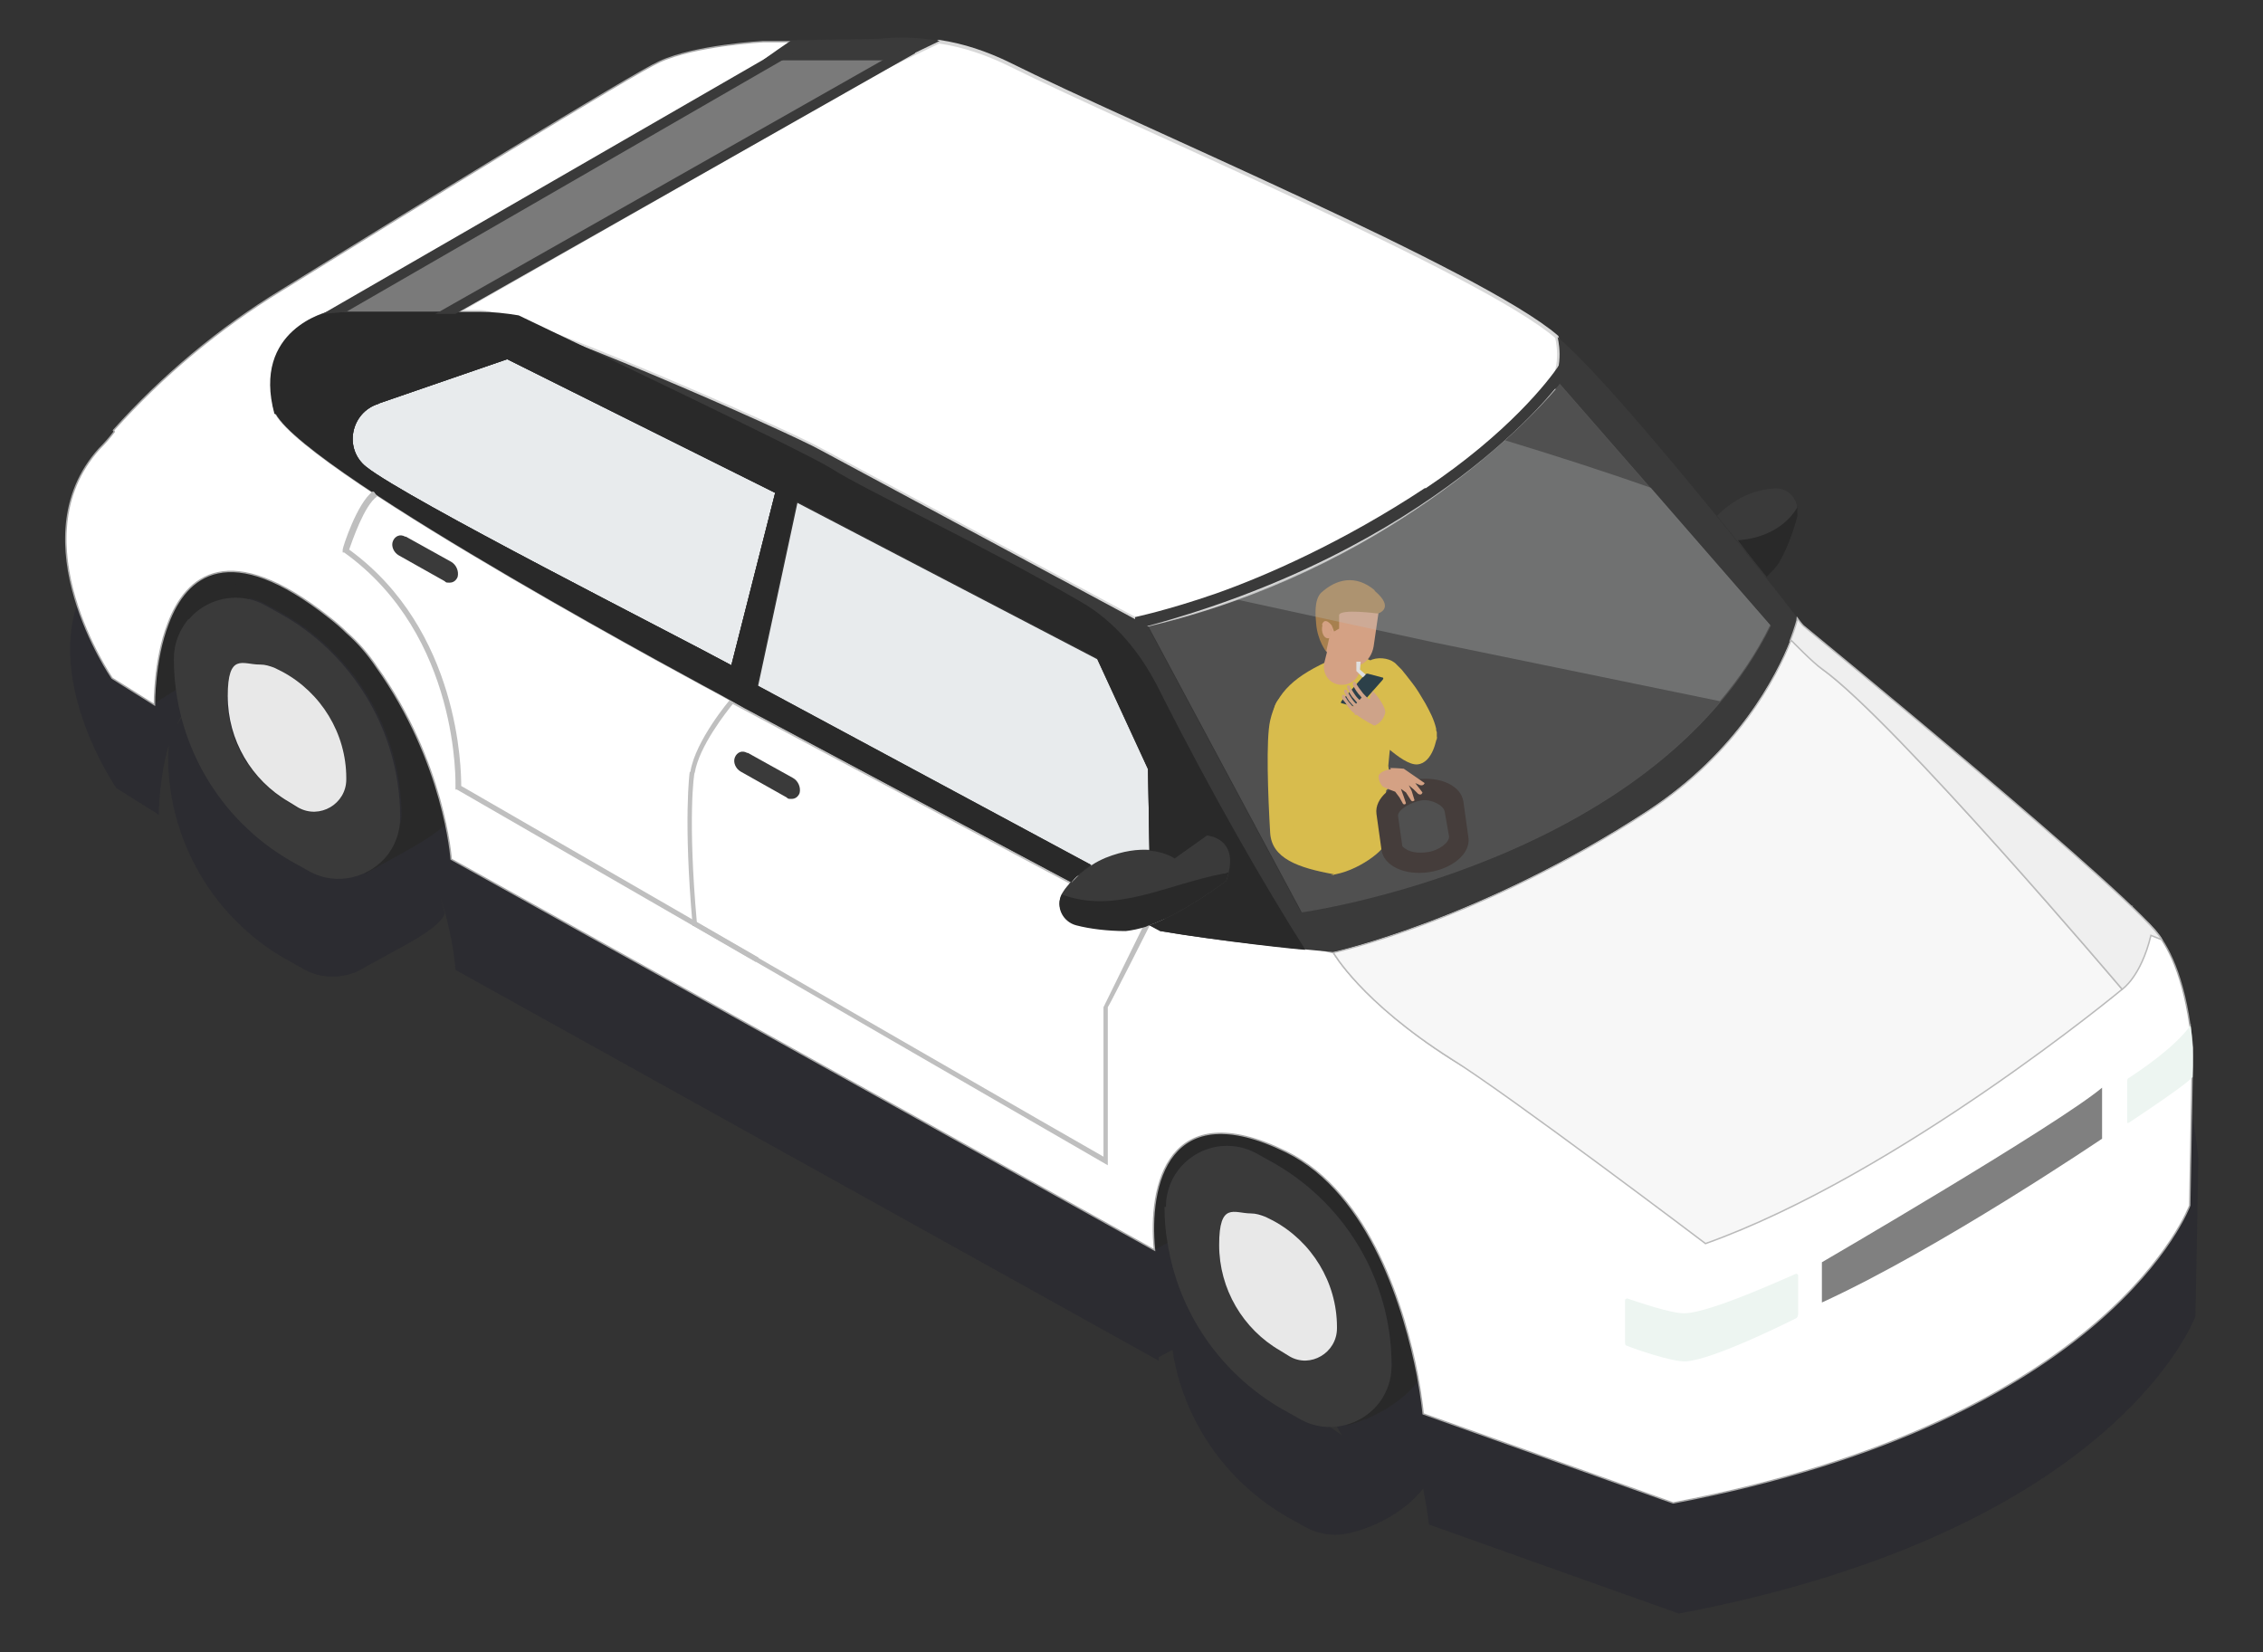 <?xml version="1.0" encoding="UTF-8"?>
<svg xmlns="http://www.w3.org/2000/svg" version="1.1" viewBox="0 0 315 230">
  <rect x="0" y="0" width="315" height="230" fill="#333333" stroke="none"/>
  <defs>
    <style>
      .cls-1 {
        fill: #f7f7f7;
      }

      .cls-1, .cls-2, .cls-3, .cls-4 {
        stroke-miterlimit: 10;
      }

      .cls-1, .cls-2, .cls-4 {
        stroke-width: .2px;
      }

      .cls-1, .cls-4 {
        stroke: #bababa;
      }

      .cls-5 {
        fill: #292929;
      }

      .cls-5, .cls-6, .cls-7, .cls-8, .cls-9, .cls-10, .cls-11, .cls-12, .cls-13, .cls-14, .cls-15, .cls-16, .cls-17, .cls-18, .cls-19, .cls-20, .cls-21, .cls-22, .cls-23, .cls-24 {
        stroke-width: 0px;
      }

      .cls-6 {
        opacity: 0;
      }

      .cls-6, .cls-8 {
        fill: #000;
      }

      .cls-7 {
        fill: #af7832;
      }

      .cls-25 {
        isolation: isolate;
      }

      .cls-2 {
        stroke: #a8a8a8;
      }

      .cls-2, .cls-3, .cls-23 {
        fill: #fff;
      }

      .cls-3 {
        stroke: #d8d8d8;
        stroke-width: .5px;
      }

      .cls-8 {
        mix-blend-mode: multiply;
        opacity: 0;
      }

      .cls-9 {
        fill: #bbbebf;
      }

      .cls-9, .cls-20 {
        opacity: .3;
      }

      .cls-10 {
        fill: #edf5f1;
      }

      .cls-11 {
        fill: #f5cd2f;
      }

      .cls-12 {
        fill: #7a7a7a;
      }

      .cls-13 {
        fill: #231815;
      }

      .cls-14 {
        fill: #e8e8e8;
      }

      .cls-15 {
        fill: #efa77d;
      }

      .cls-16 {
        fill: #100f2b;
        opacity: .2;
      }

      .cls-17 {
        fill: #e7a984;
      }

      .cls-18 {
        fill: gray;
      }

      .cls-19 {
        fill: #001d2a;
      }

      .cls-20 {
        fill: #949494;
      }

      .cls-21 {
        fill: #3a3a3a;
      }

      .cls-22 {
        fill: #bfbfbf;
      }

      .cls-4 {
        fill: #efefef;
      }

      .cls-24 {
        fill: #e8ebed;
      }
    </style>
  </defs>
  <g class="cls-25">
    <g id="_レイヤー_1" data-name="レイヤー 1">
      <g>
        <path class="cls-16" d="M297.4,141.8s-19.5,16.9-30.1,23.4c-19.5,12-29.7,16.6-29.7,16.6,0,0-27.1-14-34.9-18.9-12.6-8-16.4-14.8-16.4-14.8,0,0-12.1-2.6-23.5-4.6l-58.4-29.4h0s-3.4-1.9-3.4-1.9c0,0-57.1-30.5-61.9-39.1-3.2-11.9,7.5-14.2,7.5-14.2l63.5-33.9,4.3-3.7h0c0-.1-7.5,0-7.5,0,0,0-9.4.5-14.4,2.8-3.6,1.6-35,21-52.6,31.8-8.7,5.4-16.5,11.9-23.4,19.5-.7.8-1.4,1.5-2.1,2.4-11.4,12.8,1.8,31.9,1.8,31.9l5.9,3.7s0-5,1.4-9.7c0,.5-.1,1-.1,1.6,0,11.6,6.2,22.3,16.2,28.1l2.5,1.4c2.5,1.5,5.4,1.4,7.7.4.3-.2,4-2.2,6.7-3.7,5.5-3,5.4-4.4,5.4-4.4,0,0-.2-.9-.6-2.3,1.9,6,2.1,10.2,2.1,10.2l97.9,54.4c0-.7-.1-1.5-.1-2.2,0,.6,0,1.1.1,1.7l1.9-1c1.5,9.7,7.3,18.2,15.9,23.2l2.5,1.4c2.1,1.2,4.5,1.4,6.6.8,0,0,0,0,0,0,0,0,6.1-1.3,9.9-6.1.6,3,.8,5,.8,5,5,1.8,34.8,12.4,34.8,12.4,61.2-11.6,71.9-41.4,71.9-41.4l.4-21.9c-1.7-18.2-8.9-18.3-8.5-19.6ZM25.4,99.8c-.3.3-.5.7-.8,1.1,1.4-3,3.7-5.4,7.2-5.8-5.2,2.1-6.5,4.7-6.5,4.7ZM30.9,110.6c0-2.6,2.1-4.4,4.4-4.4s1.4.2,2.1.5l1,.5c5.4,2.9,8.9,8.6,8.9,14.8v.2M186.8,199.8,170.4,188.2c0-2.6,2.1-4.4,4.4-4.4s1.4.2,2.1.5l1,.5"/>
        <g>
          <g>
            <polygon class="cls-5" points="38.7 77.9 25.8 95.2 21.5 97.9 18.1 84 28 76.7 38.7 77.9"/>
            <g>
              <path class="cls-5" d="M178.9,160.2c11.9,5.8,24,24.1,19,31.4-3.7,5.3-10.4,6.8-10.4,6.8,1-1.4,6.2-6.3,6.2-8.3v-.3c-.1-11.9-6.7-22.7-17.1-28.3l-1.8-1c-1.3-.7-2.7-1-4-1-4.5,0-8.5,3.6-8.5,8.5s.1,3.3.4,4.9l-1.9,1c-.9-9.1,1.8-21.6,18.3-13.7Z"/>
              <path class="cls-5" d="M35.2,80.6c3.5-1,6.9.9,15.5,8,0,0,3.9,3.5,5.1,5.2,2.8,2.5,7.1,19.7,7.1,19.7,0,0,0,1.3-5.4,4.4-2.8,1.6-6.7,3.7-6.7,3.7,1-1.4,5.1-5.9,5.1-7.9v-.3c-.1-11.8-6.7-22.7-17.1-28.3l-1.8-1c-1.3-.7-2.7-1-4-1-2.5,0-4.9,1.1-6.5,3,0,0,1.6-3.5,8.9-5.6Z"/>
              <path class="cls-2" d="M15.8,59.9c6.8-7.6,14.7-14.2,23.4-19.5,17.6-10.9,49-30.2,52.6-31.8,5-2.3,14.4-2.8,14.4-2.8h7.5c0-.1,0,0,0,0l-4.3,3.7-63.5,33.9s-10.7,2.4-7.5,14.2c4.8,8.6,61.9,39.1,61.9,39.1l3.4,1.9h0s58.4,29.4,58.4,29.4c11.4,1.9,23.5,4.6,23.5,4.6,0,0,3.9,6.8,16.4,14.8,7.9,5,34.9,18.9,34.9,18.9,0,0,10.2-4.6,29.7-16.6,10.6-6.5,30.1-23.4,30.1-23.4-.4,1.3,6.8,1.4,8.5,19.6l-.4,21.9s-10.8,29.8-71.9,41.4c0,0-29.8-10.6-34.8-12.4,0,0-.2-2.2-.8-5.4-1.7-8.7-6.4-25.3-18.3-31.1-16.4-8-19.2,4.6-18.3,13.7l-97.9-54.4s-.9-13.5-10.4-26.8c0,0,0,0,0,0-1.2-1.8-2.6-3.4-4.1-4.7-.7-.7-1.5-1.4-2.4-2.1-14-11.1-20-5.9-22.5.8h0c-2,5.2-1.9,11.3-1.9,11.3l-5.9-3.7s-13.2-19.2-1.8-31.9c.8-.8,1.5-1.6,2.1-2.4Z"/>
              <path class="cls-21" d="M26.2,86.2c-1.2,1.5-2,3.3-2,5.5,0,11.6,6.2,22.3,16.2,28.1l2.5,1.4c4,2.3,8.8.9,11.2-2.4,1-1.4,1.6-3.1,1.6-5v-.3c-.1-11.8-6.7-22.7-17.1-28.3l-1.8-1c-1.3-.7-2.7-1-4-1-2.5,0-4.9,1.1-6.5,3ZM31.7,97c0-2.6,2.1-4.4,4.4-4.4s1.4.2,2.1.5l1,.5c5.4,2.9,8.9,8.6,8.9,14.8v.2c0,3.4-3.7,5.6-6.7,3.9l-1.3-.8c-5.2-3-8.5-8.6-8.5-14.7Z"/>
              <path class="cls-14" d="M36.2,92.5c.7,0,1.4.2,2.1.5l1,.5c5.4,2.9,8.9,8.6,8.9,14.8v.2c0,3.4-3.7,5.6-6.7,3.9l-1.3-.8c-5.2-3-8.5-8.6-8.5-14.7s2.1-4.4,4.4-4.4Z"/>
              <polygon class="cls-12" points="124.7 8.2 63.8 43.4 45.9 43.4 108.4 7.4 124.7 8.2"/>
              <path class="cls-24" d="M52.6,56.2l18-6.2,37.3,18.6-6.1,24c-7.9-4.3-45.1-23.1-50.8-27.6-3.2-2.5-2.2-7.6,1.7-8.8Z"/>
              <path class="cls-3" d="M123,9.5l7.7-3.7c3.4.5,6.6,1.6,9.7,3.1,17.2,8.6,65.9,29,76.3,38,0,0,1.1,4-1,6.9l.5.4c-3.8,4.4-23.3,25-56.6,32.8l-45.4-24.4c-4.6-2.6-42.3-19.2-47.5-19.2h-3L123,9.5h0Z"/>
              <path class="cls-22" d="M96,107.5c0,0-.9,6.5.4,21.2v.2s.2,0,.2,0l57.6,33.3v-22c.1,0,6.1-11.9,6.1-11.9l-.8.3h0c-1,0-8.8-4.6-9.9-5.7v-.2c.1,0-.2-.2-.2-.2l-47.5-25.4-.2.2c-.2.2-4.9,5.8-5.6,10.1ZM96.7,107.6c.6-3.7,4.4-8.5,5.3-9.6l46.9,25s0,0,0,.1c.5.8,7.7,5.4,10.1,6.1l-5.4,11v20.8c-.1,0-56.6-32.6-56.6-32.6-1.3-14.5-.4-20.8-.3-20.9Z"/>
              <path class="cls-24" d="M152.7,91.7l7.1,15.4.2,11.4c-1.6-.1-3.6,0-6.1,1.1-.7.3-1.3.6-1.9,1l-46.5-25,5.5-25.6,41.8,21.8Z"/>
              <path class="cls-21" d="M110.2,5.6l12.1-.2c2.8-.3,5.7-.2,8.5.3l-7.7,3.7,1.1-1h-18c0-.1,4.1-2.9,4.1-2.9Z"/>
              <path class="cls-21" d="M149.2,122.8c.7-.8,1.6-1.6,2.8-2.4.6-.4,1.2-.7,1.9-1,2.5-1,4.5-1.2,6.1-1.1,2.3.2,3.5,1.1,3.5,1.1l4.5-3.2s4.8.3,2.7,6.3c0,0-5.7,4.4-10.7,6.2h0l-.3-.2-.2.3c-1,.3-1.9.5-2.8.6-2.5,0-5-.3-6.9-.8-2-.5-3-2.8-1.8-4.5.3-.5.7-.9,1.1-1.4Z"/>
              <path class="cls-5" d="M170.4,121.6c.2,0,.4-.1.6-.2,0,.4-.2.7-.3,1.2,0,0-5.7,4.4-10.7,6.2h0c-.1,0-.3.1-.5.2-1,.3-1.9.5-2.8.6-2.5,0-5-.3-6.9-.8-1.9-.5-2.9-2.6-2-4.3,7.4,2.8,14.6-1.4,22.5-2.9Z"/>
              <path class="cls-21" d="M162.1,168c0,1.7.1,3.3.4,4.9,1.5,9.7,7.3,18.2,15.9,23.2l2.5,1.4c4,2.3,8.8.9,11.2-2.4,1-1.4,1.6-3.1,1.6-5v-.3c-.1-11.9-6.7-22.7-17.1-28.3l-1.8-1c-1.3-.7-2.7-1-4-1-4.5,0-8.5,3.6-8.5,8.5ZM169.7,173.3c0-2.6,2.1-4.4,4.4-4.4s1.4.2,2.1.5l1,.5c5.4,2.9,8.9,8.6,8.9,14.8v.2c0,3.4-3.7,5.6-6.6,3.9l-1.3-.8c-5.2-3-8.5-8.6-8.5-14.7Z"/>
              <path class="cls-14" d="M174.1,168.9c.7,0,1.4.2,2.1.5l1,.5c5.4,2.9,8.9,8.6,8.9,14.8v.2c0,3.4-3.7,5.6-6.6,3.9l-1.3-.8c-5.2-3-8.5-8.6-8.5-14.7s2.1-4.4,4.4-4.4Z"/>
              <path class="cls-1" d="M249.2,89.1h.2c0,0,3.1,3.1,4.2,4,10.1,7.2,41.8,44.6,41.8,44.6,0,0-31.1,25.8-58,35.4,0,0-27.5-20.8-35.4-25.7-12.6-8-16.4-14.8-16.4-14.8,0,0,20.5-4.5,43.8-19.7,12.5-8.2,17.9-18.7,19.9-23.8Z"/>
              <path class="cls-21" d="M38.4,57.6c4.8,8.6,61.9,39.1,61.9,39.1l3.4,1.9,45.4,24.2c.7-.8,1.6-1.6,2.8-2.4l-46.5-25,5.5-25.6,41.8,21.8,7.1,15.4.2,11.4c2.3.2,3.5,1.1,3.5,1.1l4.5-3.2s4.8.3,2.7,6.3c0,0-5.7,4.4-10.7,6.2l1.5.8c11.4,1.9,24,2.9,24,2.9,0,0,20.5-4.5,43.8-19.7,12.5-8.2,17.9-18.7,19.9-23.8.7-1.8,1-2.9,1-3-.9-1.1-2.4-3.1-4.4-5.6-1.9-2.4-4.3-5.4-6.8-8.5-7.6-9.3-16.8-20.3-22.2-25,0,0,1.1,4-1,6.9l.5.4c.5-.5.7-.8.7-.8l29.4,33.7c-16.4,33.1-65.3,39.9-65.3,39.9l-21.4-39.9-45.4-24.4c-4.6-2.6-42.3-19.2-47.5-19.2h-21s-10.7,2.4-7.5,14.2ZM52.6,56.2l18-6.2,37.3,18.6-6.1,24c-7.9-4.3-45.1-23.1-50.8-27.6-3.2-2.5-2.2-7.6,1.7-8.8Z"/>
              <path class="cls-5" d="M38.4,57.6c4.8,8.6,61.9,39.1,61.9,39.1l3.4,1.9,45.4,24.2c.7-.8,1.6-1.6,2.8-2.4l-46.5-25,5.5-25.6,41.8,21.8,7.1,15.4.2,11.4c2.3.2,3.5,1.1,3.5,1.1l4.5-3.2s4.8.3,2.7,6.3c0,0-5.7,4.4-10.7,6.2l1.5.8c8.1,1.4,20.3,2.7,20.2,2.6-5.6-8.8-13.1-21.8-20.5-36.5-2.5-4.9-6-9.2-10.7-11.9-13.2-7.7-30.5-15.8-34.8-18.6-3.6-2.3-39.8-19.5-43.5-21.3-1.8-.3-3.6-.5-5.5-.5h-21s-10.7,2.4-7.5,14.2ZM52.6,56.2l18-6.2,37.3,18.6-6.1,24c-7.9-4.3-45.1-23.1-50.8-27.6-3.2-2.5-2.2-7.6,1.7-8.8Z"/>
              <path class="cls-21" d="M246.9,68c2.1-.2,3.7,1.7,3.2,3.8-.5,1.9-1.3,4.3-2.5,6.4-.4.7-1.1,1.4-1.8,2.1-1.9-2.4-4.3-5.4-6.8-8.5.3-.3.7-.7,1.1-1,2.4-2,4.9-2.7,6.8-2.8Z"/>
              <path class="cls-5" d="M250.2,70.5c0,.4,0,.8,0,1.3-.5,1.9-1.3,4.3-2.5,6.4-.4.7-1.1,1.4-1.8,2.1-1.2-1.5-2.6-3.2-4-5.1,3.4-.2,6.8-1.8,8.4-4.8Z"/>
              <path class="cls-23" d="M295.4,163.3v9.1c-10.7,11.9-39.9,24.2-39.9,24.2v-8.7c29.7-12.8,39.9-24.6,39.9-24.6Z"/>
              <path class="cls-4" d="M251,87.1s47.8,39.1,49.9,43.7l-1.5-.6c-1.4,5.8-4,7.5-4,7.5,0,0-31.7-37.4-41.8-44.6-1.2-.8-4.2-3.9-4.2-3.9h-.2c.7-1.9,1-3,1-3.1.5.7.8,1,.8,1Z"/>
              <path class="cls-11" d="M193.3,98.7c-.2-.5,1.5,2.4,1.2,1.9-.3-.5-.6-1-.9-1.4-.3-.5-.6-.9-.9-1.3-.3-.4-.6-.8-.9-1.2-.6-.7-1-1.4-1.4-1.8-.3-.4-.5-.7-.5-.7h0c-.7-.9-.2-1.9,1.1-2.4,1.2-.4,2.7-.1,3.4.7,0,0,0,0,.2.2.1.1.3.3.5.5.4.5.9,1.1,1.5,1.9.3.4.6.8.9,1.3.3.5.6,1,.9,1.5.6,1.1,1.2,2.2,1.5,3.5,0,.2,0,.3.1.5v.2s0,.2,0,.1h0s0,0,0,0h0s0,0,0,0c0,0,0,.1,0,.2,0,0,0,.1,0,.2,0,0,0,.1,0,.1,0,0,0,.1,0,.2-.2.5-6.3,1.3-6.6,1.5-.3.2-2.7-5.2-2.9-5.1"/>
              <path class="cls-11" d="M190.7,101.7s4.4,4.9,6.6,4.7c2.2-.2,2.7-3.8,2.7-3.8l-2.5-4.8-5,1.6-1.9,2.2Z"/>
              <g>
                <path class="cls-11" d="M185.7,121.7c-5-.9-8.7-2.2-8.9-5.8-.3-5.1-.6-13,0-15.6.9-4,3.5-6.3,8.8-8.6,5.2-2.4,9.8,4,8.8,6.5-.8,2-2.1,18.2-1.7,19.2.3.7-3.7,4-7.5,4.4,0,0,.5,0,.5,0Z"/>
                <path class="cls-6" d="M183.5,119.1c-2.1-1.1-2.6-3.2-2.7-5.5,0-1.1-2.7-14.8-3.1-15.8-.5-1.1.2.7-.8.7-.2,0-.2,9.9-.4,9.8-.1,2.4,0,6.5.2,9.3.1,2.6,7.4,4.4,9.8,4.1s0,0,0,0c1.5-.2,5.3-3,6.4-3.8-.8-.1-8.7,1.6-9.4,1.2Z"/>
                <g>
                  <g>
                    <path class="cls-15" d="M184.3,92.4c-.2,1.4.7,2.7,2.1,2.9,1.4.2,2.7-.7,2.9-2.1l.6-4.1-4.6-.7-1,4Z"/>
                    <path class="cls-8" d="M185.1,89.2c0,.2,0,.5,0,.7-.3,1.8,1.2,4.8,3.4,3.8.6-.3.9-.9,1-1.8,0,0,0,0,0,0l.4-2.8-4.6-.7-.2.8Z"/>
                    <path class="cls-15" d="M184.2,88.8c-.3,2.2,2.1,3.6,3.3,3.9,1.5.4,3.3-.5,3.7-2.7l.8-5.5-7.7.2-.2,4.1Z"/>
                    <path class="cls-7" d="M191.4,82.2c-2.7-2.3-5.4-1.6-7.5.3-1,1-.8,3.2-.7,4.3.2,2.4,1.4,3.9,1.4,3.9l.8-3.6.3.8.7-.4s0-1.6,0-1.9c.2-.9,5.4-.2,5.4-.2,0,0,2.5-.7-.5-3.2Z"/>
                  </g>
                  <path class="cls-15" d="M184.1,87c-.3.9.2,2.1,1,1.8l.3-1.7s-1-1.4-1.4-.1Z"/>
                </g>
              </g>
              <path class="cls-13" d="M197.1,108.5c-3.3.5-5.8,2.6-5.5,4.8l.7,5c.3,2.2,3.2,3.6,6.6,3.1,3.3-.5,5.8-2.6,5.5-4.8l-.7-5c-.3-2.2-3.2-3.6-6.6-3.1ZM201.7,116.4c.1.9-1.5,2-2.9,2.2s-2.7.1-3.6-.8l-.6-4.2c-.1-.9,1.9-2,3.3-2.2,1.3-.2,3.1.7,3.2,1.6l.6,3.4Z"/>
              <g>
                <path class="cls-11" d="M193,106.6c-2-.8-8,2.4-8.5,1.8-.7-.6-1-5.5-.9-7,.1-1.2.4-2.4-.3-3.6-1.4-2.4-5.1-2-5.9.6-.3,1-.2,7.6,2.7,16.7.5,1.6,3-.2,13-5.2.3-.2.5-2.9,0-3.4Z"/>
                <path class="cls-6" d="M184.2,112.4c-2,.7-3,2.1-4.1.1-1.1-2-1.4-4.4-1.8-6.6-.4-2.5-.8-5.1-.6-7.7,0,0,0,0,0,0-.3.9,0,9.1,2.4,16.9.4,1.3,2.6.1,11.1-4.3,0,0,.3,0-.6-.3-2.4,0-3.7.9-6.4,1.8Z"/>
                <path class="cls-15" d="M193.5,106.9c.9,0,1.9.1,1.9.1l2.9,2s-.1.4-.6.3l-.7-.3,1,1.3s-.1.5-.6.2l-.6-.6-.7-.6.4.8.4,1.3s-.3.3-.5,0l-.7-1.1-.7-.5.4,1.1.3.9s-.1.3-.4.1l-.5-.9-.6-.8s-1.4-.5-1.7-.7c-.3-.2-.7-1.1-.6-1.5.1-.5,1.1-.9,1.7-.9Z"/>
              </g>
              <path class="cls-19" d="M192.4,94.3c.2,0,.2.2,0,.4l-3.1,3.5c-.2.2-.4.3-.6.2l-1.9-.5c-.2,0-.2-.2,0-.4l3.1-3.5c.2-.2.4-.3.6-.2l1.9.5Z"/>
              <g>
                <path class="cls-17" d="M190.6,97.3c0,0,.2,0,.1-.4.2-.3.3-.6.4-.7.7.7,1.9,2.4,1.7,3.1-.4,1.4-1.5,1.7-1.5,1.7-1-.5-2.5-1.4-3.3-2.2l1.8-2s.5.6.7.5Z"/>
                <path class="cls-17" d="M190.1,97.8s-.2-.1-.3-.4c-.2-.2-.4-.5-.7-.8-.5-.6-.8-1.3-.8-1.3h0c0-.1,0-.3.1-.4.1,0,.3,0,.3.1,0,0,.3.6.8,1.2.2.3.5.6.6.7.2.2.3.3.3.3.1.1.2.3,0,.4-.1.1-.3.2-.4,0,0,0,0,0,0,0h0Z"/>
                <path class="cls-17" d="M189.3,98s0,0-.1,0c0,0-.2-.1-.3-.2-.2-.2-.4-.5-.7-.8-.2-.3-.4-.6-.5-.9-.1-.2-.2-.4-.2-.4h0c0-.1,0-.3.1-.3.1,0,.3,0,.3.1,0,0,0,.2.2.4.1.2.3.5.5.8.2.3.4.5.6.7,0,0,.2.2.2.2,0,0,0,0,0,0h0c.1.1.2.3,0,.5-.1.1-.3.2-.4,0,0,0,0,0,0,0Z"/>
                <path class="cls-17" d="M188.9,98.6s0,0-.1,0c0,0-.2-.1-.3-.2-.2-.2-.4-.5-.7-.8-.2-.3-.4-.6-.5-.9-.1-.2-.2-.4-.2-.4h0c0-.1,0-.3.1-.3.1,0,.3,0,.3.1,0,0,0,.2.2.4.1.2.3.5.5.8.2.3.4.5.6.7,0,0,.2.2.2.2,0,0,0,0,0,0h0c.1.1.2.3,0,.5-.1.1-.3.2-.4,0,0,0,0,0,0,0Z"/>
                <path class="cls-17" d="M188.7,99.3s0,0-.1,0c0,0-.2-.1-.3-.2-.2-.2-.5-.5-.7-.8-.2-.3-.4-.6-.6-.8-.1-.2-.2-.4-.2-.4h0c0-.1,0-.3.1-.4.1,0,.3,0,.3.1,0,0,0,.2.2.4.1.2.3.5.6.8.2.3.5.5.7.7,0,0,.2.1.2.2,0,0,0,0,0,0h0c.1.1.2.3,0,.5,0,.1-.3.2-.4,0,0,0,0,0,0,0Z"/>
              </g>
              <polygon class="cls-23" points="189.7 94.3 188.8 93.4 188.8 92.1 189.4 92.1 189.3 93.2 190.1 93.9 189.7 94.3"/>
              <path class="cls-20" d="M216.4,54.2c.5-.5.7-.8.7-.8l29.4,33.7c-16.4,33.1-65.3,39.9-65.3,39.9l-21.4-39.9c33.3-7.9,52.8-28.4,56.6-32.8Z"/>
              <path class="cls-9" d="M199.5,89.4c-9.2-2-18.4-4-27.6-6,17.4-6.2,29.9-15.5,37.3-22.2,6.9,2.1,13.8,4.3,20.6,6.7l16.6,19.1c-1.9,3.9-4.3,7.4-7,10.6"/>
            </g>
            <path class="cls-21" d="M198.4,68c11.5-7.7,17.2-15,18.7-17.3,1.5-2.2,0,.8,0,.8v1.8s-17.2,23.5-59.1,34.3v-1.7c-.1,0,4.4-.9,11.3-3.3,6.8-2.4,17.6-7.1,29.1-14.7Z"/>
            <polygon class="cls-21" points="127.4 7.4 63.4 43.7 60.6 43.7 126.7 6.2 127.4 7.4"/>
            <polygon class="cls-21" points="110.6 7.4 48.2 43.4 44.9 43.7 109.9 6.2 110.6 7.4"/>
            <path class="cls-21" d="M104.1,104.8l6.3,3.5c.7.4,1.1,1.3.9,2.1-.2.5-.6.8-1.1.8s-.5,0-.7-.2l-6.4-3.6c-.7-.4-1.1-1.3-.8-2,.3-.7,1-1,1.7-.6Z"/>
            <path class="cls-21" d="M56.5,74.7l6.3,3.5c.7.4,1.1,1.3.9,2.1-.2.5-.6.8-1.1.8s-.5,0-.7-.2l-6.4-3.6c-.7-.4-1.1-1.3-.8-2,.3-.7,1-1,1.7-.6Z"/>
          </g>
          <path class="cls-22" d="M52.1,68.5l.4.6c-1.8,1.2-3.5,6.3-3.9,7.4,15.4,11.2,15.6,30.7,15.6,32.9l41.4,23.9-.4.6-41.6-24h-.2c0-.1,0-.3,0-.3,0-.2.7-21.1-15.5-32.7h-.2c0-.1,0-.4,0-.4,0-.3,2-6.5,4.2-8.1Z"/>
          <path class="cls-10" d="M226.4,180.7c1.2.4,6.3,2.2,8.2,2.1,3.7-.2,13.5-4.7,15.4-5.5.2,0,.3.2.3.2v5.3s0,.6-.3.7c-1.8.9-11.5,5.7-15.3,6-1.9.1-7.1-1.7-8.3-2.2-.2,0-.2-.4-.2-.4v-5.9s0-.3.3-.2Z"/>
          <path class="cls-10" d="M304.9,142.6s.5,3.1.3,7.3c0,0,0,.5-8.9,6.4,0,0-.2,0-.2,0v-5.8c0-.2,0-.4.3-.5,1.2-.8,6.4-4.2,8.6-7.4Z"/>
          <path class="cls-18" d="M292.6,158.5s-22.6,15.3-39,22.8v-5.6s32.8-19.1,39-24.3v7.1Z"/>
        </g>
      </g>
    </g>
  </g>
</svg>
